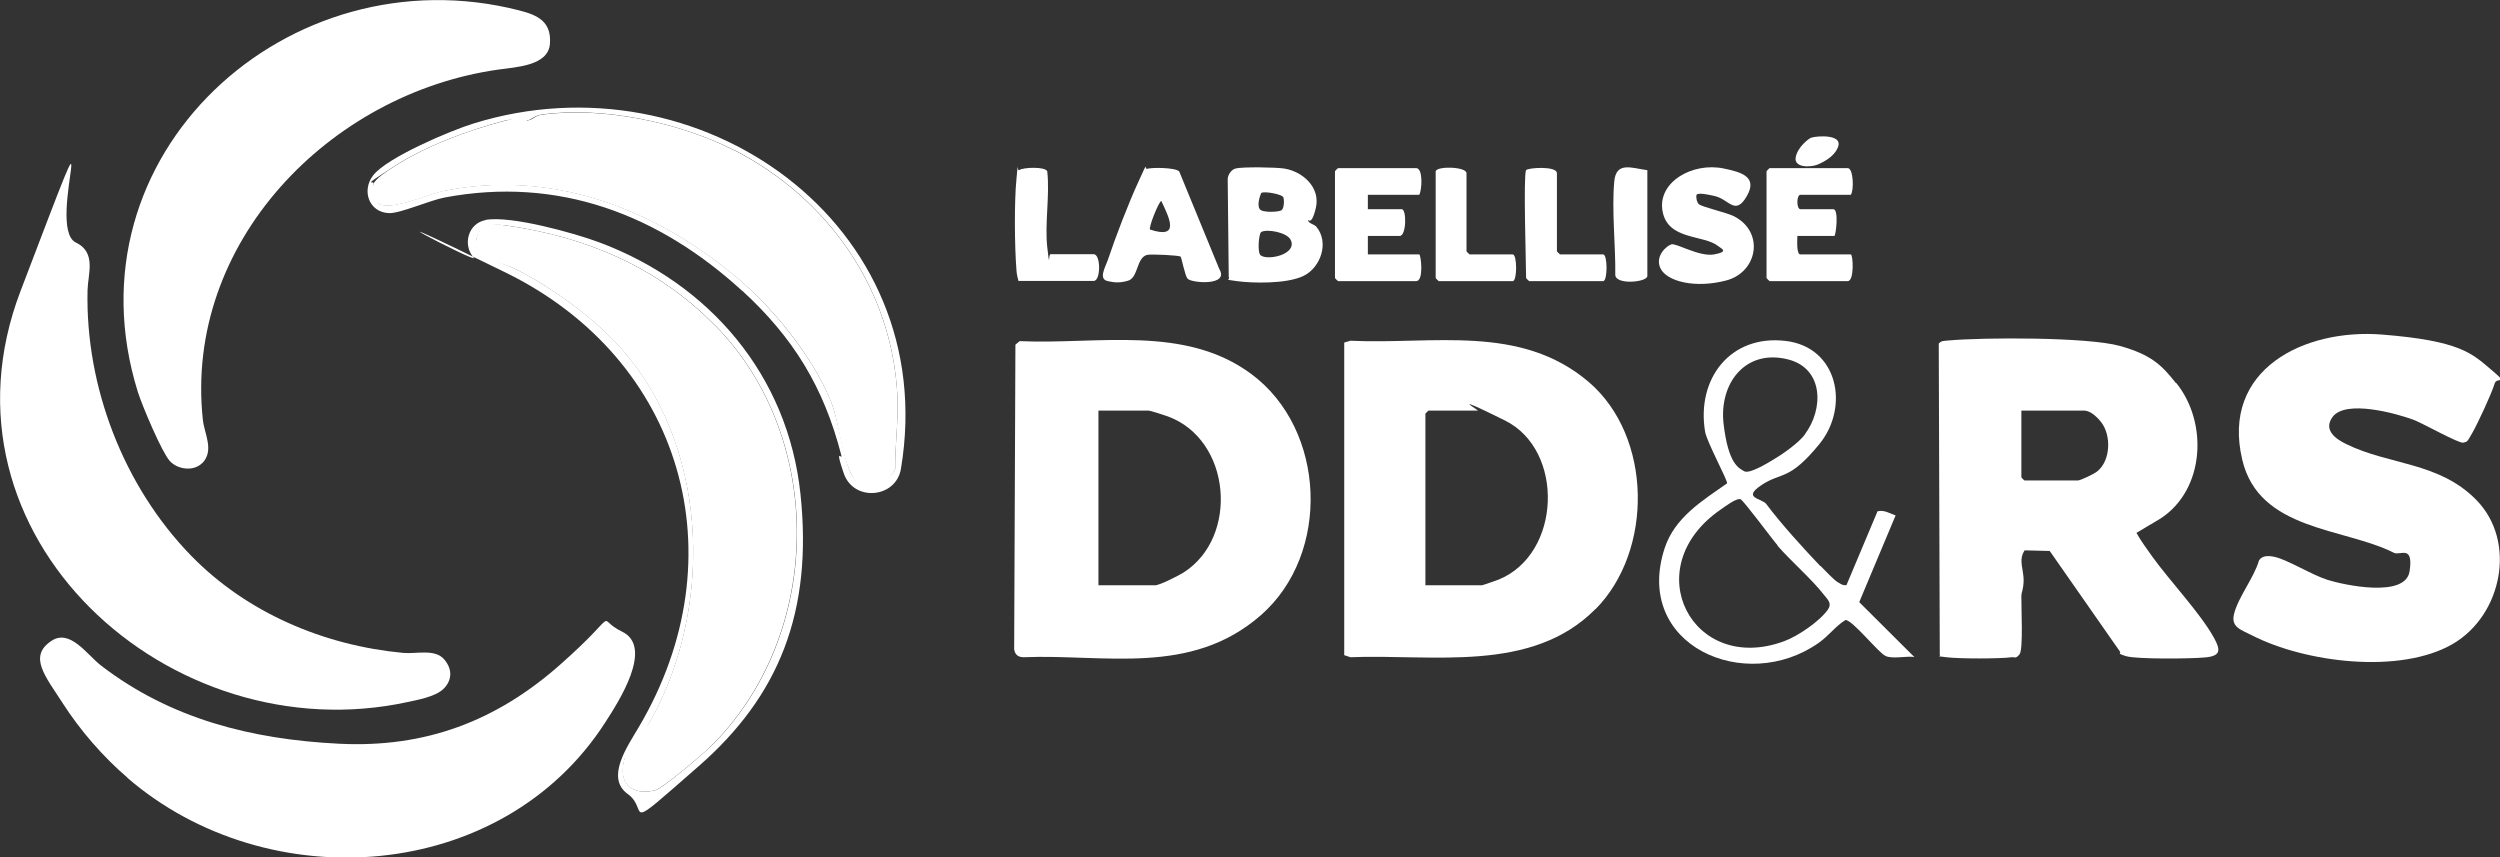 <?xml version="1.0" encoding="UTF-8"?>
<svg xmlns="http://www.w3.org/2000/svg" id="Calque_1" version="1.1" viewBox="0 0 1216.5 417.2">
  <rect x="0" y="0" width="1216.5" height="417.2" fill="#333333" stroke="none"/>
  <defs>
    <style>
      .st0 {
        fill: #fff;
      }
    </style>
  </defs>
  <path class="st0" d="M776.3,296.4c-31.1,31.4-79.2,21.8-119.2,23.4l-3-1v-152.1c0,0,3-.9,3-.9,40.3,1.9,82.7-8.3,116,20.1,31,26.5,31.5,82.1,3.2,110.6ZM693.6,284.8h27.5c.4,0,7.1-2.4,8.2-2.8,30.5-12.5,32.1-63,3-77.4s-12.4-4.8-13.2-4.8h-24c-.1,0-1.5,1.4-1.5,1.5v83.5Z"></path>
  <path class="st0" d="M496.3,166c37.9,1.7,80.1-8.1,112.6,16,36.4,27,38.8,87.4,4.7,117.3s-76.1,18.9-115.6,20.5c-3.4,0-4.8-2.3-4.5-5.5l.6-146.6,2.2-1.8ZM534.6,284.8h27.5c2.2,0,11.4-4.7,13.8-6.2,27.1-17.2,23.3-64.7-7.7-76-1.3-.5-8.6-2.8-9.2-2.8h-24.5v85Z"></path>
  <path class="st0" d="M1059,186.4c15.4,19.1,14,51.6-7.5,65.8l-11.9,7.1c2.2,4,5,7.7,7.6,11.4,8.6,12,23.5,27.6,30.2,39.8,3.3,6,3.1,8.7-4.3,9.4s-33.5.9-38.5-.6-2.3-1.4-3-2.2l-34.2-49-12.2-.3c-3.2,4.7-.4,9.6-.5,14.6s-1.1,5.3-1.1,7.9c-.1,4.9,1,25.8-.9,28.1s-2.2,1.3-3.6,1.4c-6.2.8-25.8.8-32.1,0s-2.2-.2-3.1-.9l-.5-151.7c1.2-1.5,2.8-1.3,4.5-1.5,17.2-1.6,68-1.7,83.5,2.6s20.5,9.4,27.4,18.1ZM983.6,199.8v32.5c0,.1,1.4,1.5,1.5,1.5h26c1.2,0,8.2-3.3,9.5-4.5,6.5-5.3,6.8-17.6,1.8-23.9s-8.3-5.6-9.4-5.6h-29.5Z"></path>
  <path class="st0" d="M93,270.4c27.1,27.8,64.6,43.7,103.2,47.3,6.3.6,15.4-2.1,19.9,3.1s3.6,10.7-.4,14.5-12.8,5.3-16.8,6.2c-116.3,25.6-234.3-81-188.9-199.9s11.1-31.1,26.9-23.6c10.1,4.8,5.9,15.3,5.7,23.2-1.1,47.1,17.6,95.5,50.4,129.2Z"></path>
  <path class="st0" d="M62,378.4c-11.8-10.1-23-23-31.4-36.1s-17.1-22.9-5.5-30.5c9-5.9,17.2,6.7,24,12,33.9,26.1,73.5,36,115.9,38.1,42,2.1,76.5-11,107.6-38.5s16.2-22.7,30-16.1c15.8,7.5-1.7,34.3-8,44.1-50.3,78.4-164.2,86.1-232.6,27.1Z"></path>
  <path class="st0" d="M98.3,225.4c-4.1,4.1-11.9,3.1-15.7-1.1s-13.1-26.1-15.5-33.5C31.1,75.5,140.3-23.8,252.8,5.1c9,2.3,15.6,5.5,14.8,16.2s-16.2,11.3-25.4,12.6c-82,11.7-152.7,84.4-143.5,170.3.7,6.9,5.8,15.1-.4,21.3Z"></path>
  <path class="st0" d="M1205,243.3c19.8,20.2,12.5,56-11.4,70-25.7,15-72.1,9.1-97.9-4.2-5-2.6-10.3-3.8-8.6-10.4,2-8.1,9.7-17.6,12.1-25.9,1.5-2.7,5-2.4,7.7-1.8,6.1,1.3,18.1,8.8,25.8,11.2s37.8,9,39.8-4.2-4.6-7.5-7.6-9c-24.3-12.3-65.6-10.6-73.8-45.2-10.5-44.1,30.2-64,68-61s43.7,9.1,53,17,2.9,3.3,1.8,6.8c-1.4,4.8-8.3,19.6-10.9,24.1s-2.3,4.2-4.4,4.7-20-9.6-24.1-11.1c-8.6-3.2-33-9.9-39.4-1.5-4.8,6.4,1.4,10.8,6.6,13.3,20.9,10.3,45.1,8.6,63.3,27.2Z"></path>
  <path class="st0" d="M885.9,275.4c1.3,1.4,6.7,6.9,7.9,7.6s2.8,2.1,4.7,1.7l15.1-35.9c3.2-.8,5.9,1,8.8,2l-17.7,42.2,26.8,26.7c-3.9-.6-10.5,1.1-14-.5s-16-17.5-19.5-17.5c-5,3.1-8,7.6-13,11.1-35.7,25.2-90.4,1.3-75-46,4.9-15,18.3-23.1,30.4-31.6.4-1.3-9.8-20-10.7-25.1-4.3-25.8,12.3-47.4,39.2-44.2,25.5,3,31.2,32.1,16.4,50.2s-18.3,13.4-28.1,19.9.2,6.4,2.3,9.3c7,9.4,18.1,21.6,26.3,30.2ZM878.2,211.4c9.3-12.4,9.2-32.1-8.1-36.5-20.8-5.3-33.7,11.7-31.4,31.4s7.5,21.5,10,23,11.5-4,14.3-5.7c4.6-2.7,12.1-8,15.3-12.2ZM865,265.4c-2.8-3.2-16.7-22.1-18.1-22.5-2.1-.6-7.6,3.7-9.7,5.1-41,28.3-13.7,80.6,31,64,6.6-2.4,17.5-9.8,21.4-15.6,1.9-2.9-.3-4.7-2.1-7-6-7.7-15.7-16-22.6-23.9Z"></path>
  <path class="st0" d="M236.3,107c12.3-2.2,43.2,6.4,55.5,11,53.5,20.1,91.6,64.6,97.7,122.3s-10.6,98.5-49.5,132.5-23.5,21.5-34.5,13.6-.3-23,5.4-32.7c49-83,21.3-178.8-64.7-221s-12.4-3.6-15.7-7.3c-5.6-6.4-2.6-16.8,5.8-18.3ZM348,158.4c-27.7-28.3-62.6-43.2-101.8-48.7-6.7-.9-13.5-.3-14.5,7.6s12.2,10.2,17.9,13c19.2,9.4,41.6,25.7,55.5,42.5,40.3,48.7,41.5,124.9,11,178.8-2.2,3.8-11.5,15.4-12.2,17.8-3.3,11.5,3.3,18.1,15.1,15.1,3.5-.9,22.6-17.2,26.3-20.7,55.5-54.1,56.9-150.2,2.8-205.4Z"></path>
  <path class="st0" d="M361,141.4c-40.6-37.1-89.4-55.7-144.6-45.3-7.1,1.3-21.9,7.9-27.2,7.6-9.6-.4-13.4-10.9-7.6-18.4,6.8-8.7,37.7-21.8,48.8-25.2,109.7-34.1,227.9,48.6,208,168-2.4,14.4-23,16.2-27.8,2.3s-.5-6-1.2-8.8c-8.5-33.1-23.3-57.3-48.3-80.2ZM357.3,73.1c-26.4-13.5-64.6-21.6-94.1-17.3-2.9.4-4.7,2.4-6.3,2.7-2.8.6-6.3-1.2-11.7.3-18.3,4.9-38.1,12.2-54.3,22.7s-8.5,5.8-9.1,7.9.7,8.5,2.8,9.8c5.6,3.4,24.8-5.1,31.6-6.4,51.7-10.3,100.4,7.9,140.3,40.5,18.7,15.3,38.1,38.9,47.6,61.4,4.4,10.5,5.6,26.8,10.1,35.9s16.8,6.9,21.4-2.5c-.1-11.7,1.6-23.3,1.1-35-2.4-52.4-33.8-96.7-79.4-120.1Z"></path>
  <path class="st0" d="M601.3,82c3.1-.9,19.8-.6,23.5,0,9.1,1.4,17.8,9.2,15.5,19.1s-4.1,4.8-3.8,6.2,3.1,1.9,4,3c6.4,7.6,2.2,19.8-6.1,23.9s-25.3,3.6-32.5,2.6-3-.4-4-2l-.5-47.6c0-2.1,1.8-4.7,3.8-5.2ZM624.4,95.9c-.8-1.4-9.1-3-10.7-2-.9,2-2,6.1-.7,7.9s9.3,1.4,10.6.5,1.4-5.3.8-6.4ZM613.7,112.9c-1.2.8-2,10.2-.2,11.4,3.7,2.6,17.8-.6,14.6-7.5-1.8-3.8-11.7-5.5-14.4-3.9Z"></path>
  <path class="st0" d="M825.6,94.8c-.5.5,0,3.6,1,4.5,1.4,1.4,13.5,4.1,17.1,5.9,15.1,7.7,11.6,27.3-3.8,31.3s-28.7.3-31.8-5.7,2.8-11.2,5.2-11.9,13.6,6.2,20.8,4.9,3.7-2.7,1.9-4.1c-7.1-5.6-24.4-2.7-27-16.9s14.6-24,29.8-20.8c8.7,1.8,16.7,4.1,11.1,13.6s-8.5,1.4-15.5-.2-8.3-1.2-8.9-.6Z"></path>
  <path class="st0" d="M690.6,94.8h-25v7h16.5c2.4,0,2.3,13-1,13h-15.5v9h25c.8,0,2.4,13-1.5,13h-38c-.1,0-1.5-1.4-1.5-1.5v-52c0-.1,1.4-1.5,1.5-1.5h38c3.4,0,2.9,10.5,1.5,13Z"></path>
  <path class="st0" d="M900.6,94.8h-24.5c-2,0-2,7,0,7h16c2.8,0,1.2,13,.5,13h-18c0,1.7-.6,9,1.5,9h24.5c1.1,0,1.8,13-1.5,13h-38c-.1,0-1.5-1.4-1.5-1.5v-52c0-.1,1.4-1.5,1.5-1.5h38c2.8,0,3.1,10.9,1.5,13Z"></path>
  <path class="st0" d="M577.8,135.5c-1.2-1.4-2.9-10.3-3.3-10.6-.8-.7-14.2-1.3-16.2-.9-5.4,1.2-4.3,11.1-9.4,12.6s-7.9.5-9.8.2c-4.8-.9-1.2-6.9-.1-10.1,3.9-11.6,10.1-27.8,15.2-38.8s2.1-5.2,4.2-5.8,13.2-.7,15.4,1.3l19.5,47.5c5.1,8.4-13.5,6.8-15.3,4.8ZM559.6,111.7c14.9,4.9,9.3-5.8,5.5-13.9-1.1,0-6.3,12.8-5.5,13.9Z"></path>
  <path class="st0" d="M495.6,136.8c-.5-1.8-.9-3.5-1-5.5-.9-11.3-1.1-33,0-44.1s0-3.3,1.5-4.5,12.6-1.8,13.5.7c1.3,11.7-1.3,25.5,0,36.9s.5,3.4,1.6,3.4h21c3.5,0,3.5,13,0,13h-36.5Z"></path>
  <path class="st0" d="M698.6,83.3c.8-2.6,15-2.2,15,1v38c0,.1,1.4,1.5,1.5,1.5h21c2.2,0,2.2,13,0,13h-36c-.1,0-1.5-1.4-1.5-1.5v-52Z"></path>
  <path class="st0" d="M742.6,82.8c.8-1.2,15-2.2,15,1.5v38c0,.1,1.4,1.5,1.5,1.5h21c2.2,0,2.2,13,0,13h-36c-.1,0-1.5-1.4-1.5-1.5,0-6.9-1.4-50.3,0-52.5Z"></path>
  <path class="st0" d="M801.6,82.8v51.5c0,3-15.1,4.5-15.6-.4.2-14.5-1.8-31.3-.5-45.6.9-9.9,8.5-6.5,16-5.5Z"></path>
  <path class="st0" d="M881.3,67c3.4-1,15.1-1.6,13.2,4.2s-9.5,8.6-10.1,8.9c-3.4,1.4-11.6,1.6-10.6-3.6s6.6-9.2,7.5-9.5Z"></path>
  <path class="st0" d="M348,158.4c54.1,55.1,52.7,151.2-2.8,205.4-3.6,3.5-22.8,19.8-26.3,20.7-11.8,3-18.4-3.6-15.1-15.1s10-14,12.2-17.8c30.6-53.9,29.3-130.1-11-178.8-13.9-16.8-36.3-33.1-55.5-42.5-5.7-2.8-19.1-4-17.9-13s7.8-8.6,14.5-7.6c39.2,5.5,74.1,20.4,101.8,48.7Z"></path>
  <path class="st0" d="M357.3,73.1c45.6,23.4,77,67.7,79.4,120.1.5,11.7-1.2,23.3-1.1,35-4.6,9.4-15.9,13.7-21.4,2.5s-5.7-25.4-10.1-35.9c-9.4-22.5-28.8-46.2-47.6-61.4-39.9-32.6-88.6-50.8-140.3-40.5-6.8,1.4-26,9.8-31.6,6.4s-3.5-7.3-2.8-9.8,7-6.5,9.1-7.9c16.1-10.5,36-17.9,54.3-22.7s8.8.3,11.7-.3,3.4-2.3,6.3-2.7c29.5-4.3,67.7,3.7,94.1,17.3Z"></path>
</svg>
